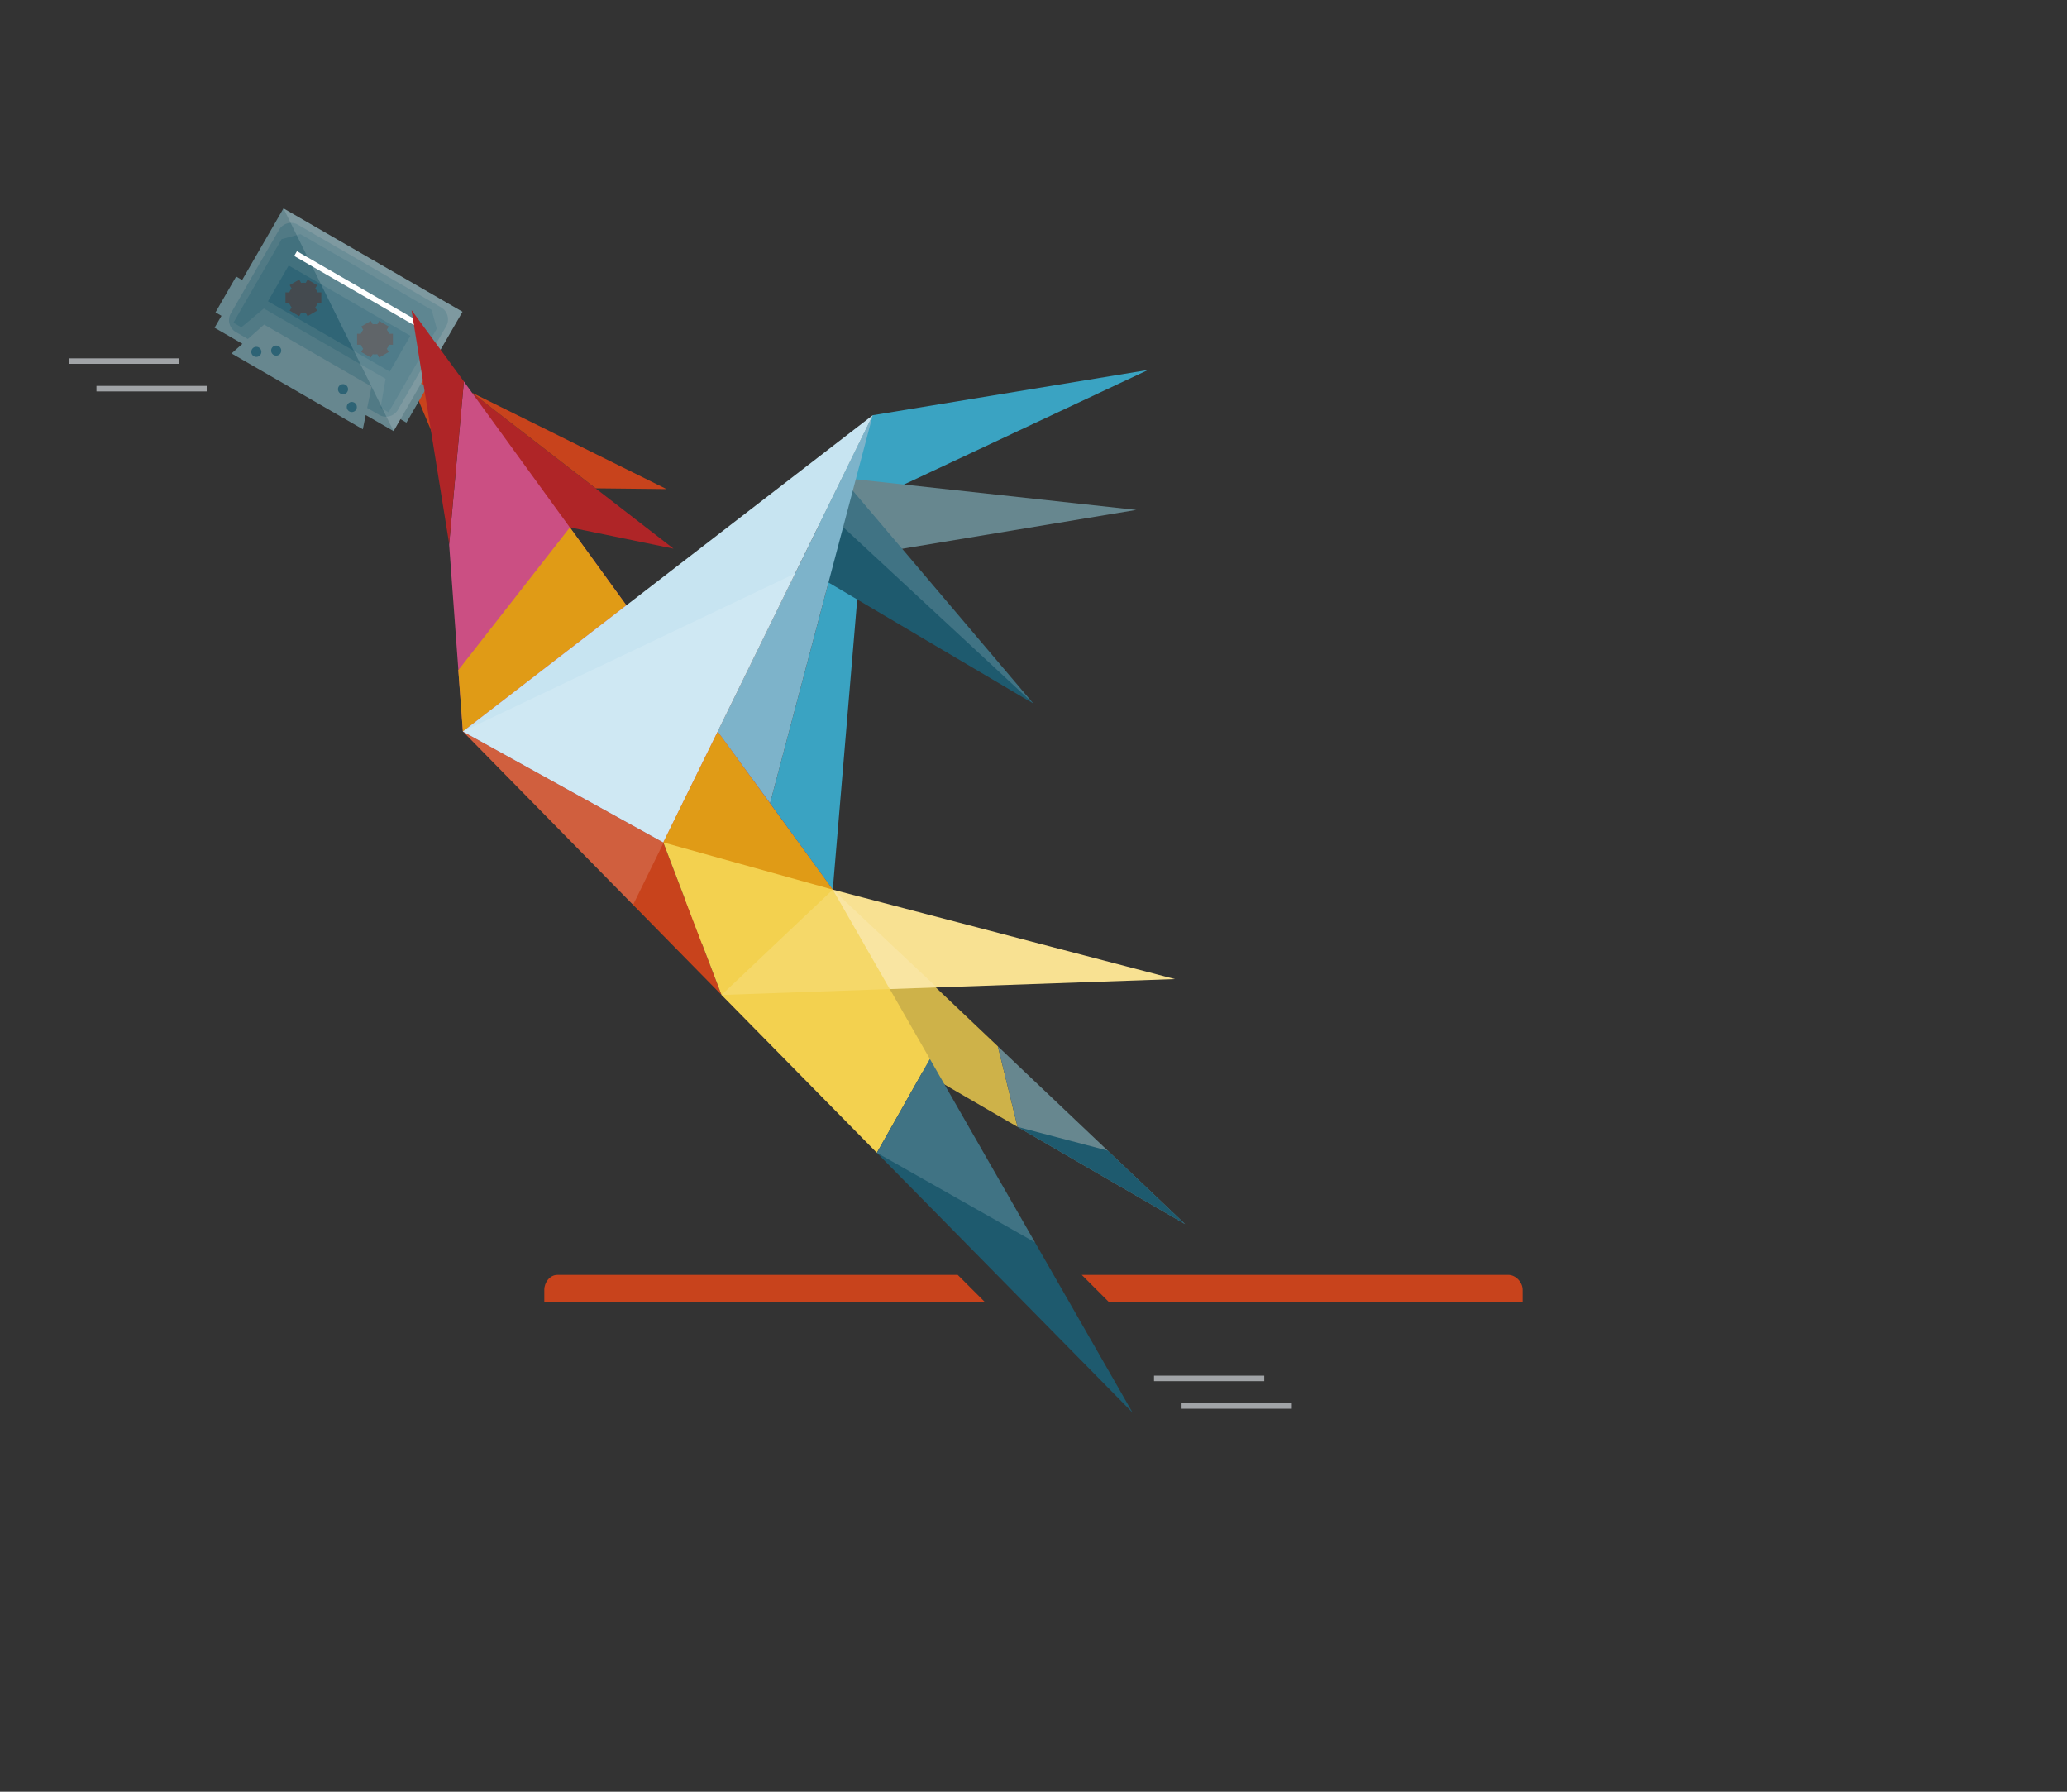 <svg xmlns="http://www.w3.org/2000/svg" viewBox="0 0 750 650" enable-background="new 0 0 750 650"><rect x="0" y="0" width="750" height="650" fill="#333333" stroke="none"/><path fill="#ceb249" d="m302.17 322.74l-72.2 5.28 139.26 80.8-7.16-29.23z"/><path fill="#67878f" d="m362.07 379.59l7.16 29.23 60.8 35.28z"/><path fill="#f8e192" d="m302.17 322.74l-40.36 38.21 164.49-5.76z"/><path fill="#c8431c" d="m141.97 121.64l13.84 13.94 4.96 30.97z"/><path fill="#af2527" d="m171.22 142.44l73.16 56.6-39.11-8.04z"/><path fill="#c8431c" d="m171.22 142.44l70.63 34.99-25.73-.28z"/><path fill="#cb4f83" d="m167.96 265.36l-4.99-67.76 5.35-59.2 133.85 184.34-61.5-17.13z"/><g fill="#3aa3c2"><path d="m316.67 150.63l-14.5 172.11-22.76-31.33z"/><path d="m316.67 150.63l99.9-16.42-119.31 55.99z"/></g><path fill="#67878f" d="m305.48 173.32l106.81 11.67-121.99 20.23z"/><path fill="#1e5a6e" d="m305.48 173.32l69.46 81.91-84.64-50.01z"/><path opacity=".15" fill="#fff" d="m304.16 189.58l4.17-12.96 66.61 78.61z"/><path fill="#7db3ca" d="m260.41 265.41l56.26-114.78-37.26 140.78z"/><path fill="#e09b16" d="m206.78 191.33l-40.49 51.8 1.67 22.23 59.31-45.78z"/><path fill="#c8431c" d="m167.96 265.36l72.71 40.25 21.14 55.34z"/><path fill="#c7e4f1" d="m167.96 265.36l148.71-114.73-76 154.98z"/><path opacity=".15" fill="#fff" d="m288.76 207.94l-59.05 120.31-61.75-62.89z"/><path fill="#e09b16" d="m260.41 265.41l-19.74 40.2 67.14 62.24-5.64-45.11z"/><path fill="#f3d14f" d="m302.17 322.74l-61.5-17.13 21.14 55.34 56.35 57.26 19.24-34.03z"/><path fill="#1e5a6e" d="m337.4 384.18l-19.24 34.03 92.81 94.29z"/><g fill="#fff"><path opacity=".15" d="m302.17 322.74l-40.36 38.21 78.08-2.75z"/><path opacity=".15" d="m337.4 384.18l-19.24 34.03 57.38 32.49z"/></g><path fill="#1e5a6e" d="m401.95 417.42l-32.72-8.6 60.8 35.28z"/><g fill="none" stroke="#a1a4a7" stroke-width="2" stroke-miterlimit="10"><path d="m428.73 510.06h40"/><path d="m418.73 500.06h40"/></g><g fill="#c8431c"><path d="m202.27 462.5c-2.75 0-4.774 2.695-4.774 5.445v4.555h4.774 155.23l-10-10h-145.23"/><path d="m547.27 462.5h-154.77l10 10h144.77 5.225v-4.555c0-2.75-2.475-5.445-5.225-5.445"/></g><path fill="#67878f" d="m154.97 140.33l-2.16-1.25 15-25.98-64.95-37.5-15 25.98-2.17-1.25-7.5 12.99 2.17 1.25-2.504 4.33 10.1 5.83-3.939 3.5 47.63 27.5 1.05-5.16 10.11 5.83 2.5-4.33 2.16 1.25z"/><g fill="#1e5a6e"><path opacity=".3" d="m160.06 111.52l-51.962-29.999c-2.382-1.375-5.455-.552-6.83 1.83l-17.5 30.31c-1.375 2.381-.552 5.455 1.83 6.829l4.33 2.5 5.916-5.244 38.971 22.499-1.585 7.745 4.33 2.501c2.381 1.375 5.455.551 6.83-1.83l17.5-30.31c1.375-2.381.551-5.455-1.83-6.831"/><path opacity=".3" d="m109.02 84.93l-6.83 1.83-17.5 30.31 2.88 1.67 8.18-6.83 44.16 25.5-1.82 10.49 2.89 1.67 17.5-30.31-1.83-6.83z"/><circle opacity=".8" cx="93.01" cy="127.65" r="1.833"/><circle opacity=".8" cx="100.21" cy="127.19" r="1.833"/><circle opacity=".8" cx="127.65" cy="147.65" r="1.833"/><circle opacity=".8" cx="124.46" cy="141.19" r="1.834"/></g><path fill="none" stroke="#fff" stroke-width="2" stroke-miterlimit="10" d="m107.25 91.99l44.17 25.501"/><path transform="matrix(.866.5-.5.866 74.27-46.06)" opacity=".5" fill="#1e5a6e" d="m97.58 108.07h51v15h-51z"/><g fill="#444a4f"><path d="m114.43 111.44c.023-.03.047-.059.069-.086.04-.054.077-.108.114-.164.028-.04.053-.082.081-.124.053-.083.111-.161.16-.246.051-.088.092-.18.138-.271.021-.039.042-.079.062-.117.028-.061.057-.119.083-.181.018-.039.031-.08.047-.119.008-.021.016-.041.025-.062l1.383-.001v-3.999l-1.379-.001c-.01-.024-.021-.048-.033-.073-.019-.046-.038-.093-.059-.14-.073-.165-.152-.326-.242-.482-.009-.02-.014-.039-.024-.056-.006-.012-.015-.021-.022-.03-.048-.084-.099-.164-.153-.244-.021-.033-.044-.066-.066-.098-.073-.105-.149-.21-.23-.311l.69-1.195-3.464-2-.69 1.195c-.128-.02-.255-.033-.383-.045-.039-.002-.08-.006-.119-.008-.1-.006-.199-.011-.299-.011-.009 0-.018-.003-.027-.003-.015.001-.028.004-.043.004-.187.001-.372.014-.559.033-.049.005-.098.012-.146.018-.027.005-.054.006-.081.011l-.689-1.195-3.465 1.999.691 1.198c-.012.018-.024.032-.038.048-.029.038-.059.071-.085.108-.039.052-.074.104-.109.156-.027.04-.052.08-.078.12-.053.083-.111.162-.162.25-.049.085-.087.17-.131.257-.025.048-.049.093-.073.14-.027.057-.055.115-.08.174-.017.036-.03.074-.044.111-.01.022-.018.046-.027.069l-1.383-.001.001 3.999 1.379.001c.01.025.022.053.032.078.019.044.038.086.057.128.075.172.159.34.251.504.007.013.011.026.018.04.004.008.011.014.016.022.051.085.104.169.16.253.021.034.043.065.066.098.074.105.148.209.23.31l-.69 1.196 3.464 2 .69-1.196c.129.02.257.034.386.045.037.002.075.005.112.007.097.007.194.011.291.013.014 0 .025.003.039.004.02 0 .039-.007.06-.007.182-.003.364-.013.543-.033.048-.005.094-.01.142-.017.027-.005.055-.006.084-.011l.689 1.194 3.464-2-.691-1.197c.015-.018.032-.038.047-.059"/><path d="m130.98 121c.014-.034.026-.069.041-.104.025-.061.054-.121.083-.181.021-.044.045-.088.067-.131.045-.088.085-.177.134-.263.051-.088.109-.169.165-.254.023-.037.047-.075.071-.111.039-.055.075-.11.114-.163.026-.035.055-.066.08-.1.014-.019.028-.035.042-.052l-.692-1.199 3.464-1.999.69 1.193c.026-.003.052-.006.079-.008.05-.007.1-.013.15-.02.18-.02.359-.03.54-.032.021 0 .04-.006.06-.006.014 0 .025.003.039.005.095-.001.191.003.288.01.04.003.078.006.117.009.128.011.257.024.384.044l.69-1.195 3.464 1.999-.691 1.196c.081.101.156.204.23.309.022.034.045.066.066.1.056.083.108.168.158.253.006.008.012.015.017.022.007.014.011.026.017.04.093.162.176.329.251.499.02.046.039.09.058.137.01.025.022.05.031.074h1.38v3.999l-1.384.001c-.007.019-.015.037-.023.057-.017.043-.031.087-.049.128-.026.059-.054.115-.082.173-.02.043-.043.085-.063.128-.045.087-.086.177-.137.265-.049.085-.104.161-.156.242-.029.044-.056.088-.086.133-.036.052-.072.104-.11.154-.023.034-.05.063-.074.094-.015.021-.031.039-.046.059l.692 1.197-3.464 2-.69-1.194c-.028.004-.056.006-.083.01-.048.007-.093.011-.141.017-.186.021-.373.032-.561.033-.015.002-.028.006-.043.006-.009-.001-.018-.003-.028-.004-.1 0-.198-.006-.299-.011-.04-.002-.079-.005-.118-.009-.128-.011-.255-.024-.383-.044l-.69 1.196-3.464-2 .69-1.194c-.081-.103-.157-.207-.231-.313-.021-.03-.042-.062-.062-.092-.054-.081-.107-.164-.156-.247-.007-.011-.016-.02-.022-.03-.011-.019-.015-.037-.025-.057-.089-.158-.17-.321-.243-.486-.02-.044-.039-.086-.057-.131-.01-.025-.021-.052-.033-.077h-1.378v-4h1.382c.011-.024.021-.049.03-.073"/></g><path opacity=".15" fill="#fff" d="m102.86 75.6l39.95 80.8 25-43.3z"/><path fill="#af2527" d="m162.98 197.27l-13.66-84.77 19 25.9z"/><g fill="none" stroke="#a1a4a7" stroke-width="2" stroke-miterlimit="10"><path d="m35 141h40"/><path d="m25 131h40"/></g></svg>